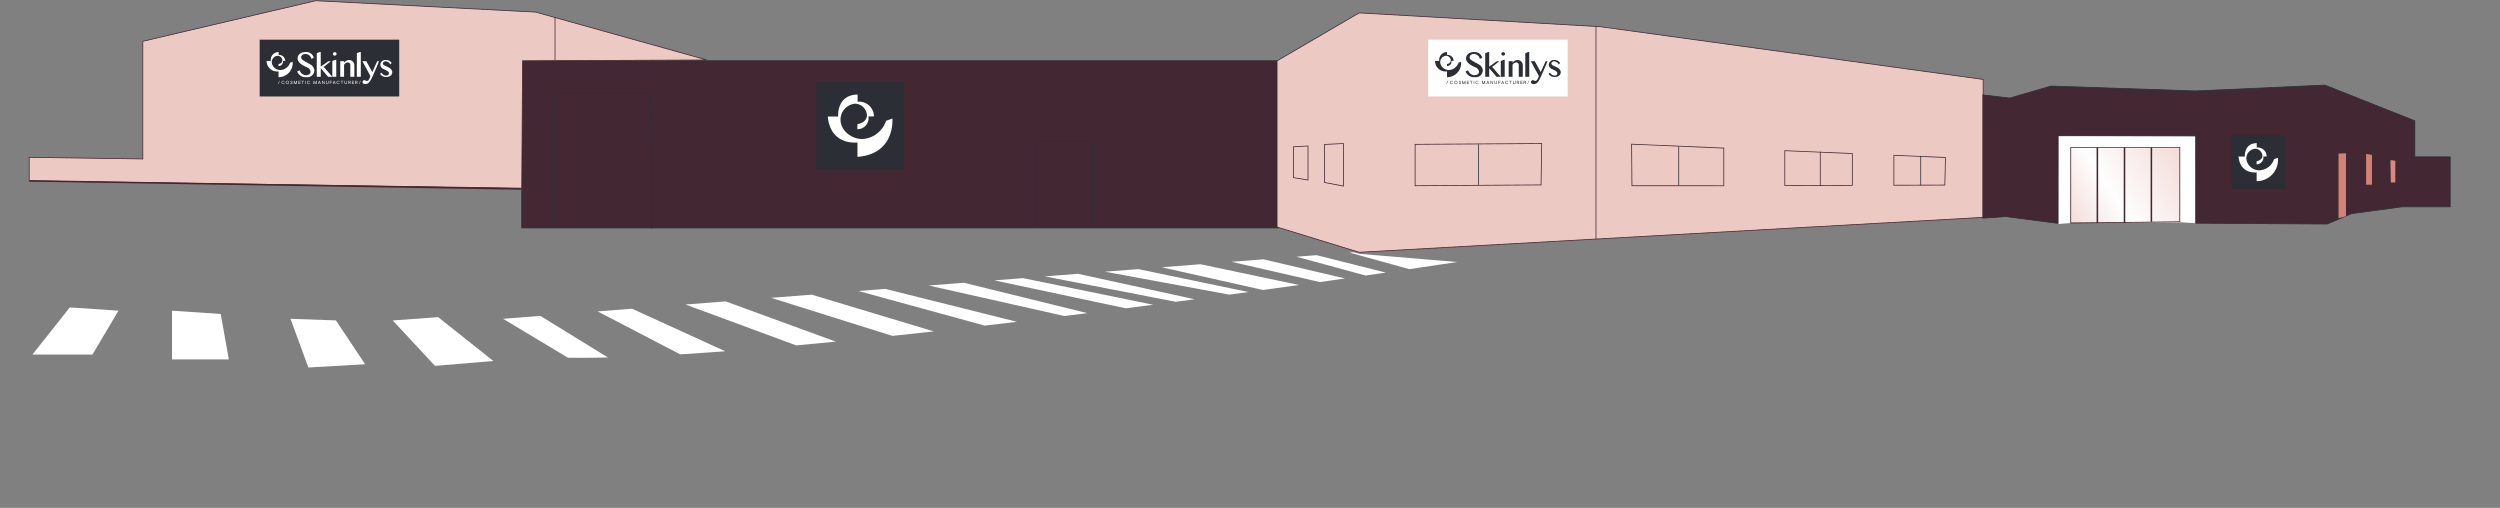 <svg xmlns="http://www.w3.org/2000/svg" xmlns:xlink="http://www.w3.org/1999/xlink" width="692.734" height="140.725" viewBox="0 0 692.734 140.725">
  <rect x="0" y="0" width="692.734" height="140.725" fill="#808080" stroke="none"/>
  <defs>
    <clipPath id="clip-path">
      <path id="Tracé_10230" data-name="Tracé 10230" d="M311.786-33.449H342v-20.82H311.786Z" transform="translate(-311.786 54.269)" fill="none"/>
    </clipPath>
    <linearGradient id="linear-gradient" x1="0.784" y1="0.738" x2="0.87" y2="0.738" gradientUnits="objectBoundingBox">
      <stop offset="0" stop-color="#edc9c4"/>
      <stop offset="0.4" stop-color="#fefefe"/>
      <stop offset="1" stop-color="#edc9c4"/>
    </linearGradient>
    <clipPath id="clip-path-2">
      <path id="Tracé_10258" data-name="Tracé 10258" d="M0,64.258H692.734V-76.467H0Z" transform="translate(0 76.467)" fill="none"/>
    </clipPath>
  </defs>
  <g id="Groupe_2193" data-name="Groupe 2193" transform="translate(0 76.467)">
    <path id="Tracé_10225" data-name="Tracé 10225" d="M288.334-67.317H78.557V-21H288.334Z" transform="translate(66.015 7.689)" fill="#432833"/>
    <path id="Tracé_10226" data-name="Tracé 10226" d="M288.334-67.317H78.557V-21H288.334Z" transform="translate(66.015 7.689)" fill="none" stroke="#2b2e34" stroke-width="0.215"/>
    <g id="Groupe_2077" data-name="Groupe 2077" transform="translate(353.899 -72.894)">
      <path id="Tracé_10227" data-name="Tracé 10227" d="M0,6.057,22.708-7.208,89.487-3.386,195.612,11.229V49.451L22.708,59.12,0,52.149" transform="translate(0 7.208)" fill="#edc9c4"/>
    </g>
    <g id="Groupe_2078" data-name="Groupe 2078" transform="translate(353.899 -72.894)">
      <path id="Tracé_10228" data-name="Tracé 10228" d="M0,6.057,22.708-7.208,89.487-3.386,195.612,11.229V49.451L22.708,59.12,0,52.149" transform="translate(0 7.208)" fill="none" stroke="#432833" stroke-width="0.215"/>
    </g>
    <g id="Groupe_2080" data-name="Groupe 2080" transform="translate(573.793 -35.615)" clip-path="url(#clip-path)">
      <g id="Groupe_2079" data-name="Groupe 2079" transform="translate(-638.562 2.018) rotate(-33.5)">
        <path id="Tracé_10229" data-name="Tracé 10229" d="M77.671,0,655.333,382.346,577.661,499.694,0,117.349Z" transform="translate(0 0)" fill="url(#linear-gradient)"/>
      </g>
    </g>
    <g id="Groupe_2081" data-name="Groupe 2081" transform="translate(570.24 -38.808)">
      <path id="Tracé_10231" data-name="Tracé 10231" d="M15.441,10.924l4.408.271L19.8-12.865-18.285-13l-.09,24.418,3.508-.271.044-20.82,30.174.044Z" transform="translate(18.375 12.999)" fill="#fff"/>
    </g>
    <g id="Groupe_2082" data-name="Groupe 2082" transform="translate(8.093 -76.267)">
      <path id="Tracé_10232" data-name="Tracé 10232" d="M14.374,5.134v32.6L-17.1,37.286v6.52l136.48,2.023.225-35.3,51.038-.225L123.2-2.96,62.265-6.109Z" transform="translate(17.105 6.109)" fill="#edc9c4"/>
    </g>
    <g id="Groupe_2083" data-name="Groupe 2083" transform="translate(8.093 -76.268)">
      <path id="Tracé_10233" data-name="Tracé 10233" d="M85.728,7.5,38.285-5.77l-60.93-3.149L-70.536,2.324v32.6l-31.479-.449V41l136.48,2.023.225-35.3Z" transform="translate(102.015 8.919)" fill="none" stroke="#432833" stroke-width="0.215"/>
    </g>
    <g id="Groupe_2084" data-name="Groupe 2084" transform="translate(153.791 -71.77)">
      <path id="Tracé_10234" data-name="Tracé 10234" d="M0,5.441V-6.475" transform="translate(0 6.475)" fill="none" stroke="#432833" stroke-width="0.215"/>
    </g>
    <g id="Groupe_2085" data-name="Groupe 2085" transform="translate(442.235 -69.072)">
      <path id="Tracé_10235" data-name="Tracé 10235" d="M0,26.9V-32.009" transform="translate(0 32.009)" fill="none" stroke="#432833" stroke-width="0.215"/>
    </g>
    <g id="Groupe_2086" data-name="Groupe 2086" transform="translate(353.828 -59.629)">
      <path id="Tracé_10236" data-name="Tracé 10236" d="M0,21.109V-25.119" transform="translate(0 25.119)" fill="none" stroke="#2b2e34" stroke-width="0.215"/>
    </g>
    <g id="Groupe_2087" data-name="Groupe 2087" transform="translate(8.094 -26.353)">
      <path id="Tracé_10237" data-name="Tracé 10237" d="M62.216,1.027-74.037-1.222" transform="translate(74.037 1.222)" fill="none" stroke="#432833" stroke-width="0.431"/>
    </g>
    <g id="Groupe_2088" data-name="Groupe 2088" transform="translate(153.566 -50.636)">
      <path id="Tracé_10238" data-name="Tracé 10238" d="M0,17.043V-20.281H26.757l.225,37.549" transform="translate(0 20.281)" fill="none" stroke="#2b2e34" stroke-width="0.215"/>
    </g>
    <g id="Groupe_2089" data-name="Groupe 2089" transform="translate(286.843 -37.198)">
      <path id="Tracé_10239" data-name="Tracé 10239" d="M0,10.818V-12.873H15.831l.133,23.834" transform="translate(0 12.873)" fill="none" stroke="#2b2e34" stroke-width="0.215"/>
    </g>
    <g id="Groupe_2090" data-name="Groupe 2090" transform="translate(392.122 -36.695)">
      <path id="Tracé_10240" data-name="Tracé 10240" d="M16.016,0-19.059.225V11.692l34.895-.225Z" transform="translate(19.059)" fill="none" stroke="#432833" stroke-width="0.215"/>
    </g>
    <g id="Groupe_2091" data-name="Groupe 2091" transform="translate(452.11 -36.515)">
      <path id="Tracé_10241" data-name="Tracé 10241" d="M27.925,1.184,9.218.391V10.06L27.925,10ZM-33.141,10.1l25.452.011V-.327L-33.231-1.409Zm72.578-.136,14.121-.042.179-7.647-14.3-.605Z" transform="translate(33.231 1.409)" fill="none" stroke="#432833" stroke-width="0.215"/>
    </g>
    <g id="Groupe_2092" data-name="Groupe 2092" transform="translate(358.396 -36.02)">
      <path id="Tracé_10242" data-name="Tracé 10242" d="M0,.1V8.647l4.047.674V-.122Z" transform="translate(0 0.122)" fill="none" stroke="#432833" stroke-width="0.215"/>
    </g>
    <g id="Groupe_2093" data-name="Groupe 2093" transform="translate(367.013 -36.695)">
      <path id="Tracé_10243" data-name="Tracé 10243" d="M0,.117V10.653l5.232.99V-.139Z" transform="translate(0 0.139)" fill="none" stroke="#432833" stroke-width="0.215"/>
    </g>
    <g id="Groupe_2094" data-name="Groupe 2094" transform="translate(549.33 -52.884)">
      <path id="Tracé_10244" data-name="Tracé 10244" d="M0,1.232l7.555.9L18.976-1.2,59.088.154l35.795-1.62L119.8,8.428V18.41h9.8V32.26H116.2l-13.941,1.888-6.745,2.878L59.088,36.8V12.563H20.956V36.846L6.476,34.958,0,35.407" transform="translate(0 1.466)" fill="#432833"/>
    </g>
    <g id="Groupe_2095" data-name="Groupe 2095" transform="translate(549.33 -52.884)">
      <path id="Tracé_10245" data-name="Tracé 10245" d="M0,1.232l7.555.9L18.976-1.2,59.088.154l35.795-1.62L119.8,8.428V18.41h9.8V32.26H116.2l-13.941,1.888-6.745,2.878L59.088,36.8V12.563H20.956V36.846L6.476,34.958,0,35.407" transform="translate(0 1.466)" fill="none" stroke="#2b2e34" stroke-width="0.215"/>
    </g>
    <g id="Groupe_2096" data-name="Groupe 2096" transform="translate(573.793 -35.615)">
      <path id="Tracé_10246" data-name="Tracé 10246" d="M0,9.568V-11.386H30.218V9.207Z" transform="translate(0 11.386)" fill="none" stroke="#432833" stroke-width="0.215"/>
    </g>
    <g id="Groupe_2097" data-name="Groupe 2097" transform="translate(581.168 -35.616)">
      <path id="Tracé_10247" data-name="Tracé 10247" d="M0,0V20.954" fill="none" stroke="#432833" stroke-width="0.431"/>
    </g>
    <g id="Groupe_2098" data-name="Groupe 2098" transform="translate(588.686 -35.616)">
      <path id="Tracé_10248" data-name="Tracé 10248" d="M0,0V20.954" fill="none" stroke="#432833" stroke-width="0.431"/>
    </g>
    <g id="Groupe_2099" data-name="Groupe 2099" transform="translate(596.134 -35.616)">
      <path id="Tracé_10249" data-name="Tracé 10249" d="M0,0V20.639" fill="none" stroke="#432833" stroke-width="0.431"/>
    </g>
    <g id="Groupe_2100" data-name="Groupe 2100" transform="translate(647.991 -33.997)">
      <path id="Tracé_10250" data-name="Tracé 10250" d="M0,8.214v-17.9l2.069-.09V7.674Z" transform="translate(0 9.774)" fill="#d18277"/>
    </g>
    <g id="Groupe_2101" data-name="Groupe 2101" transform="translate(655.635 -33.816)">
      <path id="Tracé_10251" data-name="Tracé 10251" d="M0,3.9H1.62V-4.373L0-4.642Z" transform="translate(0 4.642)" fill="#d18277"/>
    </g>
    <g id="Groupe_2102" data-name="Groupe 2102" transform="translate(662.38 -32.108)">
      <path id="Tracé_10252" data-name="Tracé 10252" d="M.041,2.834H1.3V-3.192l-1.349-.18Z" transform="translate(0.049 3.372)" fill="#d6897e"/>
    </g>
    <path id="Tracé_10253" data-name="Tracé 10253" d="M39.1-54.755H77.768V-70.494H39.1Z" transform="translate(32.853 5.019)" fill="#2b2e34"/>
    <g id="Groupe_2107" data-name="Groupe 2107" transform="translate(0 -76.467)" clip-path="url(#clip-path-2)">
      <g id="Groupe_2103" data-name="Groupe 2103" transform="translate(73.871 14.427)">
        <path id="Tracé_10254" data-name="Tracé 10254" d="M1.514,1.511S2.574,1.373,2.574.5a1.366,1.366,0,0,0-1.32-1.27A1.79,1.79,0,0,0-.378,1.023,2.384,2.384,0,0,0,2.057,3.178,2.976,2.976,0,0,0,4.711,1.139l.7-.252a3.905,3.905,0,0,1-3.9,4.281V3.557A2.912,2.912,0,0,1-1.8.661H-.637A2.171,2.171,0,0,1,1.531-1.8v.81A1.646,1.646,0,0,1,3.351.646H2.744A1.24,1.24,0,0,1,1.5,2.078Z" transform="translate(1.802 1.798)" fill="#fff"/>
      </g>
      <g id="Groupe_2104" data-name="Groupe 2104" transform="translate(82.34 14.424)">
        <path id="Tracé_10255" data-name="Tracé 10255" d="M2.11.727l-.679.291A1.647,1.647,0,0,0-.225-.322a1.178,1.178,0,0,0-1.1.565.872.872,0,0,0,.042.762,1.577,1.577,0,0,0,.565.5c.769.449,1.9,1.071,1.9,1.071A2.155,2.155,0,0,1,2.259,4.156,1.939,1.939,0,0,1,.18,6.1C.1,6.1-.146,6.11-.292,6.1A2.409,2.409,0,0,1-2.511,4.487l.7-.294A1.942,1.942,0,0,0-.369,5.523a1.785,1.785,0,0,0,.633-.011c.37-.081.94-.282.935-.9A1.4,1.4,0,0,0,.478,3.5C.215,3.331-.249,3.162-.566,3-1.287,2.643-2.459,1.887-2.38.817c0,0-.006-1.682,2.254-1.68A2.145,2.145,0,0,1,2.11.727" transform="translate(2.511 0.865)" fill="#fff"/>
      </g>
      <g id="Groupe_2105" data-name="Groupe 2105" transform="translate(87.78 14.427)">
        <path id="Tracé_10256" data-name="Tracé 10256" d="M.5,0H.211L-.6.3V6.852s1.093.006,1.1,0,0-2.367,0-2.367L2.541,6.853h1.17l-2.4-2.74L3.286,2.549H2.6L.5,4.029Z" transform="translate(0.597)" fill="#fff"/>
      </g>
      <g id="Groupe_2106" data-name="Groupe 2106" transform="translate(98.88 14.427)">
        <path id="Tracé_10257" data-name="Tracé 10257" d="M.5,0H.211L-.6.3V6.852s1.093.006,1.1,0S.5,0,.5,0" transform="translate(0.597)" fill="#fff"/>
      </g>
    </g>
    <g id="Groupe_2108" data-name="Groupe 2108" transform="translate(92.087 -59.898)">
      <path id="Tracé_10259" data-name="Tracé 10259" d="M.394,0-.469.317v4.4H.619V0Z" transform="translate(0.469)" fill="#fff"/>
    </g>
    <g id="Groupe_2113" data-name="Groupe 2113" transform="translate(0 -76.467)" clip-path="url(#clip-path-2)">
      <g id="Groupe_2109" data-name="Groupe 2109" transform="translate(94.279 16.629)">
        <path id="Tracé_10260" data-name="Tracé 10260" d="M.5.15H-.59V4.473H.472V1.168A1.258,1.258,0,0,1,1.5.5a.677.677,0,0,1,.7.668V4.473h1.11s.015-2.258.007-3.027c0-.072,0-.131,0-.175A.852.852,0,0,0,3.3,1.118c-.009-.04-.022-.1-.04-.162A1.408,1.408,0,0,0,1.885-.178,1.727,1.727,0,0,0,.5.586Z" transform="translate(0.59 0.179)" fill="#fff"/>
      </g>
      <g id="Groupe_2110" data-name="Groupe 2110" transform="translate(92.239 14.457)">
        <path id="Tracé_10261" data-name="Tracé 10261" d="M.471.218A.5.5,0,0,1-.044.694.5.5,0,0,1-.561.218.5.5,0,0,1-.044-.259.5.5,0,0,1,.471.218" transform="translate(0.561 0.259)" fill="#fff"/>
      </g>
      <g id="Groupe_2111" data-name="Groupe 2111" transform="translate(100.408 16.959)">
        <path id="Tracé_10262" data-name="Tracé 10262" d="M.5,0H-.593L1.63,4.095S1.3,5.436.684,5.46a.664.664,0,0,1-.429-.12.522.522,0,0,0-.8.46c0,.534.769.534.769.534s.7.121,1.358-.858C2.158,4.617,4.034,0,4.034,0H3.516L2.156,3.026Z" transform="translate(0.593)" fill="#fff"/>
      </g>
      <g id="Groupe_2112" data-name="Groupe 2112" transform="translate(105.311 16.629)">
        <path id="Tracé_10263" data-name="Tracé 10263" d="M1.466.387,1.085.765A1.532,1.532,0,0,0-.151-.089S-.9-.122-.944.485c0,0-.057.291.388.55s2.2.753,2.2,1.861S.52,4.239-.03,4.239a1.906,1.906,0,0,1-1.715-.867l.4-.333a1.61,1.61,0,0,0,1.239.819c.727,0,.813-.477.808-.567-.009-.193.2-.526-1.6-1.3A1.362,1.362,0,0,1-1.673.809,1.4,1.4,0,0,1-.111-.461,1.778,1.778,0,0,1,1.466.387" transform="translate(1.745 0.461)" fill="#fff"/>
      </g>
    </g>
    <g id="Groupe_2114" data-name="Groupe 2114" transform="translate(77.018 -54.07)">
      <path id="Tracé_10265" data-name="Tracé 10265" d="M.162,0-.193.883h.109L.271,0Z" transform="translate(0.193)" fill="#fff"/>
    </g>
    <g id="Groupe_2118" data-name="Groupe 2118" transform="translate(0 -76.467)" clip-path="url(#clip-path-2)">
      <g id="Groupe_2115" data-name="Groupe 2115" transform="translate(78.016 22.383)">
        <path id="Tracé_10266" data-name="Tracé 10266" d="M.333.3a.367.367,0,0,1-.118.1A.343.343,0,0,1-.07.415.365.365,0,0,1-.179.341.381.381,0,0,1-.251.231.33.33,0,0,1-.276.1.339.339,0,0,1-.251-.04.381.381,0,0,1-.179-.15.365.365,0,0,1-.07-.224a.343.343,0,0,1,.285.009.378.378,0,0,1,.116.1l.018.022.09-.07L.423-.185A.446.446,0,0,0,.267-.314.456.456,0,0,0-.116-.325a.449.449,0,0,0-.145.1.464.464,0,0,0-.1.145A.448.448,0,0,0-.4.1.439.439,0,0,0-.361.273a.444.444,0,0,0,.1.145.439.439,0,0,0,.145.1A.449.449,0,0,0,.062.553.437.437,0,0,0,.268.5.446.446,0,0,0,.425.374L.443.352.349.282Z" transform="translate(0.396 0.362)" fill="#fff"/>
      </g>
      <g id="Groupe_2116" data-name="Groupe 2116" transform="translate(79.176 22.384)">
        <path id="Tracé_10267" data-name="Tracé 10267" d="M.357.061a.43.43,0,0,0-.145-.1.462.462,0,0,0-.357,0,.413.413,0,0,0-.145.1.459.459,0,0,0-.1.145A.449.449,0,0,0-.425.385.44.44,0,0,0-.388.561a.439.439,0,0,0,.1.145A.439.439,0,0,0-.145.8.449.449,0,0,0,.033.841.456.456,0,0,0,.212.8a.459.459,0,0,0,.145-.1.469.469,0,0,0,.1-.145A.44.44,0,0,0,.491.385.449.449,0,0,0,.455.206a.459.459,0,0,0-.1-.145M.372.385A.364.364,0,0,1,.346.519.386.386,0,0,1,.272.63.343.343,0,0,1,.164.7.343.343,0,0,1-.1.7.335.335,0,0,1-.206.63.352.352,0,0,1-.28.519.364.364,0,0,1-.305.385.373.373,0,0,1-.28.249.352.352,0,0,1-.206.138.335.335,0,0,1-.1.065.323.323,0,0,1,.033.037.314.314,0,0,1,.164.065.343.343,0,0,1,.272.138a.386.386,0,0,1,.074.11A.373.373,0,0,1,.372.385" transform="translate(0.425 0.073)" fill="#fff"/>
      </g>
      <g id="Groupe_2117" data-name="Groupe 2117" transform="translate(80.433 22.383)">
        <path id="Tracé_10268" data-name="Tracé 10268" d="M.224.193A.279.279,0,0,0,.156.163,1.081,1.081,0,0,0,.02.123.155.155,0,0,1-.054.08.109.109,0,0,1-.081,0,.112.112,0,0,1-.068-.047.1.1,0,0,1-.033-.085.137.137,0,0,1,.013-.109a.194.194,0,0,1,.112,0,.157.157,0,0,1,.046.024A.1.1,0,0,1,.2-.049.114.114,0,0,1,.219,0l0,.042.11-.064L.327-.041A.3.3,0,0,0,.289-.122.305.305,0,0,0,.228-.181.262.262,0,0,0,.153-.218.308.308,0,0,0-.03-.212a.291.291,0,0,0-.085.046.239.239,0,0,0-.059.075A.217.217,0,0,0-.2.007a.215.215,0,0,0,.05.142A.259.259,0,0,0-.022.229l.05.015.05.011L.123.27A.389.389,0,0,1,.162.29.2.2,0,0,1,.217.345.138.138,0,0,1,.234.413.13.13,0,0,1,.219.48a.144.144,0,0,1-.044.05A.185.185,0,0,1,.112.562a.214.214,0,0,1-.144,0A.258.258,0,0,1-.09.529.2.2,0,0,1-.134.478.138.138,0,0,1-.153.417l0-.044-.11.064,0,.02a.3.3,0,0,0,.04.1.324.324,0,0,0,.07.072A.386.386,0,0,0-.061.671a.364.364,0,0,0,.1.015A.349.349,0,0,0,.156.665.319.319,0,0,0,.254.61.246.246,0,0,0,.322.524.229.229,0,0,0,.348.412.25.25,0,0,0,.315.286.259.259,0,0,0,.224.193" transform="translate(0.267 0.229)" fill="#fff"/>
      </g>
    </g>
    <g id="Groupe_2119" data-name="Groupe 2119" transform="translate(81.423 -54.07)">
      <path id="Tracé_10270" data-name="Tracé 10270" d="M.331,0,.042.7.031.729-.274,0h-.12V.883H-.28V.274l.256.609h.11L.338.28v.6H.453V0Z" transform="translate(0.394)" fill="#fff"/>
    </g>
    <g id="Groupe_2120" data-name="Groupe 2120" transform="translate(82.685 -54.07)">
      <path id="Tracé_10271" data-name="Tracé 10271" d="M0,0V.883H.631V.771H.114V.46H.552V.35H.114V.11H.631V0Z" fill="#fff"/>
    </g>
    <g id="Groupe_2121" data-name="Groupe 2121" transform="translate(83.531 -54.07)">
      <path id="Tracé_10272" data-name="Tracé 10272" d="M0,0V.11H.294V.883H.409V.11h.3V0Z" fill="#fff"/>
    </g>
    <path id="Tracé_10273" data-name="Tracé 10273" d="M45.968-63.414h.114V-64.3h-.114Z" transform="translate(38.629 10.227)" fill="#fff"/>
    <g id="Groupe_2123" data-name="Groupe 2123" transform="translate(0 -76.467)" clip-path="url(#clip-path-2)">
      <g id="Groupe_2122" data-name="Groupe 2122" transform="translate(85.087 22.383)">
        <path id="Tracé_10274" data-name="Tracé 10274" d="M.333.3a.367.367,0,0,1-.118.1A.343.343,0,0,1-.07.415.365.365,0,0,1-.179.341.381.381,0,0,1-.251.231.33.33,0,0,1-.276.1.339.339,0,0,1-.251-.04.381.381,0,0,1-.179-.15.365.365,0,0,1-.07-.224a.343.343,0,0,1,.285.009.378.378,0,0,1,.116.1l.018.022.09-.07L.423-.185A.446.446,0,0,0,.267-.314.456.456,0,0,0-.116-.325a.478.478,0,0,0-.147.1.492.492,0,0,0-.1.145A.448.448,0,0,0-.4.1.439.439,0,0,0-.361.273a.444.444,0,0,0,.1.145.439.439,0,0,0,.145.1A.442.442,0,0,0,.062.553.437.437,0,0,0,.268.5.446.446,0,0,0,.425.374L.443.352.349.282Z" transform="translate(0.396 0.362)" fill="#fff"/>
      </g>
    </g>
    <g id="Groupe_2124" data-name="Groupe 2124" transform="translate(86.892 -54.07)">
      <path id="Tracé_10276" data-name="Tracé 10276" d="M.331,0,.042.7.031.729-.274,0h-.12V.883H-.28V.274l.256.609h.11l.25-.6v.6H.453V0Z" transform="translate(0.394)" fill="#fff"/>
    </g>
    <g id="Groupe_2125" data-name="Groupe 2125" transform="translate(88.099 -54.07)">
      <path id="Tracé_10277" data-name="Tracé 10277" d="M.16,0-.19.883h.125L.022.661H.406L.493.883H.616L.268,0ZM.2.2.215.173.364.554h-.3Z" transform="translate(0.19)" fill="#fff"/>
    </g>
    <g id="Groupe_2126" data-name="Groupe 2126" transform="translate(89.237 -54.07)">
      <path id="Tracé_10278" data-name="Tracé 10278" d="M.274,0V.681L-.217,0H-.326V.883H-.21V.2L.283.883h.1V0Z" transform="translate(0.326)" fill="#fff"/>
    </g>
    <g id="Groupe_2128" data-name="Groupe 2128" transform="translate(0 -76.467)" clip-path="url(#clip-path-2)">
      <g id="Groupe_2127" data-name="Groupe 2127" transform="translate(90.326 22.398)">
        <path id="Tracé_10279" data-name="Tracé 10279" d="M.268.252A.228.228,0,0,1,.25.344.262.262,0,0,1,.2.42a.245.245,0,0,1-.075.05.224.224,0,0,1-.182,0A.269.269,0,0,1-.135.42.3.3,0,0,1-.186.344.264.264,0,0,1-.2.252V-.3H-.319V.248A.34.34,0,0,0-.291.385.388.388,0,0,0-.216.5a.357.357,0,0,0,.11.075A.342.342,0,0,0,.033.6.34.34,0,0,0,.169.572.388.388,0,0,0,.281.5.383.383,0,0,0,.355.385.34.34,0,0,0,.382.248V-.3H.268Z" transform="translate(0.319 0.3)" fill="#fff"/>
      </g>
    </g>
    <g id="Groupe_2129" data-name="Groupe 2129" transform="translate(91.382 -54.07)">
      <path id="Tracé_10281" data-name="Tracé 10281" d="M0,0V.883H.116V.473H.55V.361H.116V.11H.631V0Z" fill="#fff"/>
    </g>
    <g id="Groupe_2130" data-name="Groupe 2130" transform="translate(92.195 -54.07)">
      <path id="Tracé_10282" data-name="Tracé 10282" d="M.159,0-.189.883h.123L.021.661H.407L.494.883H.617L.267,0ZM.2.2.214.173.365.554h-.3Z" transform="translate(0.189)" fill="#fff"/>
    </g>
    <g id="Groupe_2132" data-name="Groupe 2132" transform="translate(0 -76.467)" clip-path="url(#clip-path-2)">
      <g id="Groupe_2131" data-name="Groupe 2131" transform="translate(93.271 22.383)">
        <path id="Tracé_10283" data-name="Tracé 10283" d="M.333.3a.367.367,0,0,1-.118.1A.343.343,0,0,1-.07.415.365.365,0,0,1-.179.341.381.381,0,0,1-.251.231.33.33,0,0,1-.276.1.339.339,0,0,1-.251-.04.381.381,0,0,1-.179-.15.365.365,0,0,1-.07-.224a.343.343,0,0,1,.285.009.378.378,0,0,1,.116.1l.018.022.09-.07L.423-.185A.446.446,0,0,0,.267-.314.456.456,0,0,0-.116-.325a.469.469,0,0,0-.145.1.464.464,0,0,0-.1.145A.482.482,0,0,0-.4.1.472.472,0,0,0-.361.273a.444.444,0,0,0,.1.145.439.439,0,0,0,.145.1A.449.449,0,0,0,.062.553.437.437,0,0,0,.268.5.446.446,0,0,0,.425.374L.443.352.349.282Z" transform="translate(0.396 0.362)" fill="#fff"/>
      </g>
    </g>
    <g id="Groupe_2133" data-name="Groupe 2133" transform="translate(94.416 -54.07)">
      <path id="Tracé_10285" data-name="Tracé 10285" d="M0,0V.11H.294V.883H.41V.11h.3V0Z" fill="#fff"/>
    </g>
    <g id="Groupe_2136" data-name="Groupe 2136" transform="translate(0 -76.467)" clip-path="url(#clip-path-2)">
      <g id="Groupe_2134" data-name="Groupe 2134" transform="translate(95.463 22.398)">
        <path id="Tracé_10286" data-name="Tracé 10286" d="M.268.252A.228.228,0,0,1,.25.344.262.262,0,0,1,.2.42a.245.245,0,0,1-.075.05.224.224,0,0,1-.182,0A.269.269,0,0,1-.135.42.3.3,0,0,1-.186.344.264.264,0,0,1-.2.252V-.3H-.319V.248A.34.34,0,0,0-.291.385.388.388,0,0,0-.216.5a.357.357,0,0,0,.11.075A.342.342,0,0,0,.033.6.34.34,0,0,0,.169.572.388.388,0,0,0,.281.5.383.383,0,0,0,.355.385.34.34,0,0,0,.382.248V-.3H.268Z" transform="translate(0.319 0.3)" fill="#fff"/>
      </g>
      <g id="Groupe_2135" data-name="Groupe 2135" transform="translate(96.53 22.398)">
        <path id="Tracé_10287" data-name="Tracé 10287" d="M.189.242A.258.258,0,0,0,.253.224.264.264,0,0,0,.338.167.274.274,0,0,0,.4.082a.271.271,0,0,0,.02-.1.288.288,0,0,0-.02-.1A.3.3,0,0,0,.338-.211.3.3,0,0,0,.253-.268a.288.288,0,0,0-.1-.02H-.225V.594h.114V.246H.051L.32.594H.463L.228.286Zm-.3-.42H.141A.163.163,0,0,1,.2-.165a.118.118,0,0,1,.05.033.147.147,0,0,1,.033.05A.162.162,0,0,1,.3-.021.162.162,0,0,1,.285.04a.147.147,0,0,1-.033.05A.167.167,0,0,1,.2.122.162.162,0,0,1,.141.133H-.111Z" transform="translate(0.225 0.288)" fill="#fff"/>
      </g>
    </g>
    <g id="Groupe_2137" data-name="Groupe 2137" transform="translate(97.513 -54.07)">
      <path id="Tracé_10289" data-name="Tracé 10289" d="M0,0V.883H.631V.771H.116V.46H.552V.35H.116V.11H.631V0Z" fill="#fff"/>
    </g>
    <g id="Groupe_2139" data-name="Groupe 2139" transform="translate(0 -76.467)" clip-path="url(#clip-path-2)">
      <g id="Groupe_2138" data-name="Groupe 2138" transform="translate(98.418 22.398)">
        <path id="Tracé_10290" data-name="Tracé 10290" d="M.189.242A.283.283,0,0,0,.253.224.264.264,0,0,0,.338.167.27.27,0,0,0,.393.082a.241.241,0,0,0,.022-.1.255.255,0,0,0-.022-.1A.292.292,0,0,0,.338-.211.3.3,0,0,0,.253-.268a.288.288,0,0,0-.1-.02H-.225V.594h.114V.246H.051L.32.594H.463L.228.286Zm-.3-.42H.141A.163.163,0,0,1,.2-.165a.118.118,0,0,1,.05.033.147.147,0,0,1,.033.05A.162.162,0,0,1,.3-.021.162.162,0,0,1,.285.04a.147.147,0,0,1-.033.05A.167.167,0,0,1,.2.122.162.162,0,0,1,.141.133H-.111Z" transform="translate(0.225 0.288)" fill="#fff"/>
      </g>
    </g>
    <g id="Groupe_2140" data-name="Groupe 2140" transform="translate(99.451 -54.07)">
      <path id="Tracé_10292" data-name="Tracé 10292" d="M.162,0-.193.883h.107L.269,0Z" transform="translate(0.193)" fill="#fff"/>
    </g>
    <path id="Tracé_10293" data-name="Tracé 10293" d="M215.025-54.755H253.7V-70.494H215.025Z" transform="translate(180.695 5.019)" fill="#fff"/>
    <g id="Groupe_2145" data-name="Groupe 2145" transform="translate(0 -76.467)" clip-path="url(#clip-path-2)">
      <g id="Groupe_2141" data-name="Groupe 2141" transform="translate(397.642 14.427)">
        <path id="Tracé_10294" data-name="Tracé 10294" d="M1.514,1.511S2.574,1.373,2.574.5a1.366,1.366,0,0,0-1.32-1.27A1.79,1.79,0,0,0-.378,1.023,2.384,2.384,0,0,0,2.057,3.178,2.976,2.976,0,0,0,4.711,1.139l.7-.252a3.905,3.905,0,0,1-3.9,4.281V3.557A2.912,2.912,0,0,1-1.8.661H-.637A2.171,2.171,0,0,1,1.531-1.8v.81A1.646,1.646,0,0,1,3.351.646H2.744A1.24,1.24,0,0,1,1.5,2.078Z" transform="translate(1.802 1.798)" fill="#2b2e34"/>
      </g>
      <g id="Groupe_2142" data-name="Groupe 2142" transform="translate(406.11 14.424)">
        <path id="Tracé_10295" data-name="Tracé 10295" d="M2.11.727l-.679.291A1.647,1.647,0,0,0-.225-.322a1.178,1.178,0,0,0-1.1.565.872.872,0,0,0,.042.762,1.577,1.577,0,0,0,.565.5c.769.449,1.9,1.071,1.9,1.071A2.155,2.155,0,0,1,2.259,4.156,1.939,1.939,0,0,1,.18,6.1C.1,6.1-.146,6.11-.292,6.1A2.409,2.409,0,0,1-2.511,4.487l.7-.294A1.942,1.942,0,0,0-.369,5.523a1.785,1.785,0,0,0,.633-.011c.37-.081.94-.282.935-.9A1.4,1.4,0,0,0,.478,3.5C.215,3.331-.249,3.162-.566,3-1.287,2.643-2.459,1.887-2.38.817c0,0-.006-1.682,2.254-1.68A2.145,2.145,0,0,1,2.11.727" transform="translate(2.511 0.865)" fill="#2b2e34"/>
      </g>
      <g id="Groupe_2143" data-name="Groupe 2143" transform="translate(411.55 14.427)">
        <path id="Tracé_10296" data-name="Tracé 10296" d="M.5,0H.211L-.6.3V6.852s1.093.006,1.1,0,0-2.367,0-2.367L2.541,6.853h1.17l-2.4-2.74L3.286,2.549H2.6L.5,4.029Z" transform="translate(0.597)" fill="#2b2e34"/>
      </g>
      <g id="Groupe_2144" data-name="Groupe 2144" transform="translate(422.65 14.427)">
        <path id="Tracé_10297" data-name="Tracé 10297" d="M.5,0H.211L-.6.3V6.852s1.093.006,1.1,0S.5,0,.5,0" transform="translate(0.597)" fill="#2b2e34"/>
      </g>
    </g>
    <g id="Groupe_2146" data-name="Groupe 2146" transform="translate(415.859 -59.898)">
      <path id="Tracé_10299" data-name="Tracé 10299" d="M.393,0-.468.317v4.4H.616V0Z" transform="translate(0.468)" fill="#2b2e34"/>
    </g>
    <g id="Groupe_2151" data-name="Groupe 2151" transform="translate(0 -76.467)" clip-path="url(#clip-path-2)">
      <g id="Groupe_2147" data-name="Groupe 2147" transform="translate(418.049 16.629)">
        <path id="Tracé_10300" data-name="Tracé 10300" d="M.5.15H-.59V4.473H.472V1.168A1.258,1.258,0,0,1,1.5.5a.677.677,0,0,1,.7.668V4.473h1.11s.015-2.258.007-3.027c0-.072,0-.131,0-.175A.852.852,0,0,0,3.3,1.118c-.009-.04-.022-.1-.04-.162A1.408,1.408,0,0,0,1.885-.178,1.727,1.727,0,0,0,.5.586Z" transform="translate(0.59 0.179)" fill="#2b2e34"/>
      </g>
      <g id="Groupe_2148" data-name="Groupe 2148" transform="translate(416.009 14.457)">
        <path id="Tracé_10301" data-name="Tracé 10301" d="M.471.218A.5.5,0,0,1-.044.694.5.5,0,0,1-.561.218.5.5,0,0,1-.044-.259.5.5,0,0,1,.471.218" transform="translate(0.561 0.259)" fill="#2b2e34"/>
      </g>
      <g id="Groupe_2149" data-name="Groupe 2149" transform="translate(424.179 16.959)">
        <path id="Tracé_10302" data-name="Tracé 10302" d="M.5,0H-.593L1.63,4.093S1.3,5.436.684,5.46a.664.664,0,0,1-.429-.12.522.522,0,0,0-.8.46c0,.534.769.534.769.534s.7.121,1.358-.858C2.158,4.617,4.034,0,4.034,0H3.516L2.156,3.026Z" transform="translate(0.593)" fill="#2b2e34"/>
      </g>
      <g id="Groupe_2150" data-name="Groupe 2150" transform="translate(429.081 16.629)">
        <path id="Tracé_10303" data-name="Tracé 10303" d="M1.466.387,1.085.765A1.532,1.532,0,0,0-.151-.089S-.9-.122-.944.485c0,0-.057.291.388.55s2.2.753,2.2,1.861S.52,4.239-.03,4.239a1.906,1.906,0,0,1-1.715-.867l.4-.333a1.61,1.61,0,0,0,1.239.819c.727,0,.813-.477.808-.567-.009-.193.2-.526-1.6-1.3A1.362,1.362,0,0,1-1.673.809,1.4,1.4,0,0,1-.111-.461,1.778,1.778,0,0,1,1.466.387" transform="translate(1.745 0.461)" fill="#2b2e34"/>
      </g>
    </g>
    <g id="Groupe_2152" data-name="Groupe 2152" transform="translate(400.789 -54.07)">
      <path id="Tracé_10305" data-name="Tracé 10305" d="M.162,0-.193.883h.107L.269,0Z" transform="translate(0.193)" fill="#2b2e34"/>
    </g>
    <g id="Groupe_2156" data-name="Groupe 2156" transform="translate(0 -76.467)" clip-path="url(#clip-path-2)">
      <g id="Groupe_2153" data-name="Groupe 2153" transform="translate(401.786 22.383)">
        <path id="Tracé_10306" data-name="Tracé 10306" d="M.333.3a.367.367,0,0,1-.118.1A.343.343,0,0,1-.07.415.365.365,0,0,1-.179.341.381.381,0,0,1-.251.231.33.33,0,0,1-.276.1.339.339,0,0,1-.251-.04.381.381,0,0,1-.179-.15.365.365,0,0,1-.07-.224a.343.343,0,0,1,.285.009.378.378,0,0,1,.116.1l.018.022.09-.07L.423-.185A.446.446,0,0,0,.267-.314.456.456,0,0,0-.116-.325a.478.478,0,0,0-.147.1.492.492,0,0,0-.1.145A.448.448,0,0,0-.4.1.439.439,0,0,0-.361.273a.444.444,0,0,0,.1.145.439.439,0,0,0,.145.1A.442.442,0,0,0,.062.553.437.437,0,0,0,.268.5.446.446,0,0,0,.425.374L.443.352.349.282Z" transform="translate(0.396 0.362)" fill="#2b2e34"/>
      </g>
      <g id="Groupe_2154" data-name="Groupe 2154" transform="translate(402.947 22.384)">
        <path id="Tracé_10307" data-name="Tracé 10307" d="M.357.061a.413.413,0,0,0-.145-.1.462.462,0,0,0-.357,0,.413.413,0,0,0-.145.1.459.459,0,0,0-.1.145A.449.449,0,0,0-.425.385.44.44,0,0,0-.388.561a.439.439,0,0,0,.1.145A.439.439,0,0,0-.145.8.449.449,0,0,0,.033.841.456.456,0,0,0,.212.8a.459.459,0,0,0,.145-.1.439.439,0,0,0,.1-.145A.44.44,0,0,0,.491.385.449.449,0,0,0,.455.206a.459.459,0,0,0-.1-.145M.372.385A.364.364,0,0,1,.346.519.386.386,0,0,1,.272.63.343.343,0,0,1,.164.7.343.343,0,0,1-.1.7.335.335,0,0,1-.206.63.352.352,0,0,1-.28.519.364.364,0,0,1-.305.385.373.373,0,0,1-.28.249.352.352,0,0,1-.206.138.335.335,0,0,1-.1.065.323.323,0,0,1,.033.037.314.314,0,0,1,.164.065.343.343,0,0,1,.272.138a.386.386,0,0,1,.074.11A.373.373,0,0,1,.372.385" transform="translate(0.425 0.073)" fill="#2b2e34"/>
      </g>
      <g id="Groupe_2155" data-name="Groupe 2155" transform="translate(404.203 22.383)">
        <path id="Tracé_10308" data-name="Tracé 10308" d="M.224.193A.279.279,0,0,0,.156.163,1.081,1.081,0,0,0,.02.123.155.155,0,0,1-.054.08.109.109,0,0,1-.081,0,.112.112,0,0,1-.068-.047.1.1,0,0,1-.033-.085.137.137,0,0,1,.013-.109a.194.194,0,0,1,.112,0,.157.157,0,0,1,.046.024A.1.1,0,0,1,.2-.049.114.114,0,0,1,.219,0l0,.042.11-.064L.327-.041A.3.3,0,0,0,.289-.122.305.305,0,0,0,.228-.181.262.262,0,0,0,.153-.218.308.308,0,0,0-.03-.212a.291.291,0,0,0-.085.046.239.239,0,0,0-.059.075A.217.217,0,0,0-.2.007a.215.215,0,0,0,.05.142A.259.259,0,0,0-.022.229a.493.493,0,0,0,.05.013.493.493,0,0,0,.05.013L.123.27A.389.389,0,0,1,.162.29.2.2,0,0,1,.217.345.138.138,0,0,1,.234.413.13.13,0,0,1,.219.48a.144.144,0,0,1-.044.05A.185.185,0,0,1,.112.562a.225.225,0,0,1-.144,0A.258.258,0,0,1-.09.529.2.2,0,0,1-.134.478.167.167,0,0,1-.153.417l0-.044-.11.064,0,.02a.3.3,0,0,0,.04.1.324.324,0,0,0,.07.072A.386.386,0,0,0-.061.671a.364.364,0,0,0,.1.015A.349.349,0,0,0,.156.665.319.319,0,0,0,.254.61.246.246,0,0,0,.322.524.229.229,0,0,0,.348.412.25.25,0,0,0,.315.286.259.259,0,0,0,.224.193" transform="translate(0.267 0.229)" fill="#2b2e34"/>
      </g>
    </g>
    <g id="Groupe_2157" data-name="Groupe 2157" transform="translate(405.193 -54.07)">
      <path id="Tracé_10310" data-name="Tracé 10310" d="M.332,0,.041.7.03.729-.275,0H-.4V.883h.114V.274l.258.609H.085L.337.28v.6H.452V0Z" transform="translate(0.395)" fill="#2b2e34"/>
    </g>
    <g id="Groupe_2158" data-name="Groupe 2158" transform="translate(406.455 -54.07)">
      <path id="Tracé_10311" data-name="Tracé 10311" d="M0,0V.883H.631V.771H.114V.46H.552V.35H.114V.11H.631V0Z" fill="#2b2e34"/>
    </g>
    <g id="Groupe_2159" data-name="Groupe 2159" transform="translate(407.301 -54.07)">
      <path id="Tracé_10312" data-name="Tracé 10312" d="M0,0V.11H.294V.883H.41V.11h.3V0Z" fill="#2b2e34"/>
    </g>
    <path id="Tracé_10313" data-name="Tracé 10313" d="M221.9-63.414h.114V-64.3H221.9Z" transform="translate(186.47 10.227)" fill="#2b2e34"/>
    <g id="Groupe_2161" data-name="Groupe 2161" transform="translate(0 -76.467)" clip-path="url(#clip-path-2)">
      <g id="Groupe_2160" data-name="Groupe 2160" transform="translate(408.857 22.383)">
        <path id="Tracé_10314" data-name="Tracé 10314" d="M.333.3a.367.367,0,0,1-.118.1A.343.343,0,0,1-.07.415.365.365,0,0,1-.179.341.381.381,0,0,1-.251.231.33.33,0,0,1-.276.1.339.339,0,0,1-.251-.04.381.381,0,0,1-.179-.15.365.365,0,0,1-.07-.224a.343.343,0,0,1,.285.009.378.378,0,0,1,.116.1l.018.022.09-.07L.423-.185A.446.446,0,0,0,.267-.314.456.456,0,0,0-.116-.325a.478.478,0,0,0-.147.1.492.492,0,0,0-.1.145A.448.448,0,0,0-.4.1.439.439,0,0,0-.361.273a.444.444,0,0,0,.1.145.439.439,0,0,0,.145.1A.449.449,0,0,0,.062.553.437.437,0,0,0,.268.5.446.446,0,0,0,.425.374L.443.352.349.282Z" transform="translate(0.396 0.362)" fill="#2b2e34"/>
      </g>
    </g>
    <g id="Groupe_2162" data-name="Groupe 2162" transform="translate(410.662 -54.07)">
      <path id="Tracé_10316" data-name="Tracé 10316" d="M.331,0,.042.7.031.729-.274,0h-.12V.883H-.28V.274l.256.609h.11L.338.28v.6H.453V0Z" transform="translate(0.394)" fill="#2b2e34"/>
    </g>
    <g id="Groupe_2163" data-name="Groupe 2163" transform="translate(411.869 -54.07)">
      <path id="Tracé_10317" data-name="Tracé 10317" d="M.16,0-.19.883h.125L.022.661H.406L.493.883H.618L.266,0ZM.206.2.215.173.366.554h-.3Z" transform="translate(0.19)" fill="#2b2e34"/>
    </g>
    <g id="Groupe_2164" data-name="Groupe 2164" transform="translate(413.007 -54.07)">
      <path id="Tracé_10318" data-name="Tracé 10318" d="M.274,0V.681L-.217,0H-.326V.883H-.21V.2L.283.883h.1V0Z" transform="translate(0.326)" fill="#2b2e34"/>
    </g>
    <g id="Groupe_2166" data-name="Groupe 2166" transform="translate(0 -76.467)" clip-path="url(#clip-path-2)">
      <g id="Groupe_2165" data-name="Groupe 2165" transform="translate(414.096 22.398)">
        <path id="Tracé_10319" data-name="Tracé 10319" d="M.268.252A.228.228,0,0,1,.25.344.262.262,0,0,1,.2.42a.245.245,0,0,1-.075.05.224.224,0,0,1-.182,0A.239.239,0,0,1-.135.418.264.264,0,0,1-.186.344.264.264,0,0,1-.2.252V-.3H-.319V.248A.34.34,0,0,0-.291.385.388.388,0,0,0-.216.5a.357.357,0,0,0,.11.075A.342.342,0,0,0,.033.6.34.34,0,0,0,.169.572.388.388,0,0,0,.281.5.383.383,0,0,0,.355.385.341.341,0,0,0,.384.248V-.3H.268Z" transform="translate(0.319 0.3)" fill="#2b2e34"/>
      </g>
    </g>
    <g id="Groupe_2167" data-name="Groupe 2167" transform="translate(415.152 -54.07)">
      <path id="Tracé_10321" data-name="Tracé 10321" d="M0,0V.883H.116V.473H.55V.361H.116V.11H.631V0Z" fill="#2b2e34"/>
    </g>
    <g id="Groupe_2168" data-name="Groupe 2168" transform="translate(415.965 -54.07)">
      <path id="Tracé_10322" data-name="Tracé 10322" d="M.16,0-.19.883h.123L.02.661H.406L.493.883H.616L.268,0ZM.2.2.213.173.364.554h-.3Z" transform="translate(0.19)" fill="#2b2e34"/>
    </g>
    <g id="Groupe_2170" data-name="Groupe 2170" transform="translate(0 -76.467)" clip-path="url(#clip-path-2)">
      <g id="Groupe_2169" data-name="Groupe 2169" transform="translate(417.042 22.383)">
        <path id="Tracé_10323" data-name="Tracé 10323" d="M.333.3a.367.367,0,0,1-.118.1A.343.343,0,0,1-.07.415.365.365,0,0,1-.179.341.381.381,0,0,1-.251.231.364.364,0,0,1-.276.1.373.373,0,0,1-.251-.04.381.381,0,0,1-.179-.15.365.365,0,0,1-.07-.224a.343.343,0,0,1,.285.009.378.378,0,0,1,.116.1l.018.022.09-.07L.423-.185A.446.446,0,0,0,.267-.314.456.456,0,0,0-.116-.325a.469.469,0,0,0-.145.1.464.464,0,0,0-.1.145A.482.482,0,0,0-.4.1.472.472,0,0,0-.361.273a.444.444,0,0,0,.1.145.439.439,0,0,0,.145.1A.449.449,0,0,0,.062.553.437.437,0,0,0,.268.5.446.446,0,0,0,.425.374L.443.352.349.282Z" transform="translate(0.396 0.362)" fill="#2b2e34"/>
      </g>
    </g>
    <g id="Groupe_2171" data-name="Groupe 2171" transform="translate(418.188 -54.07)">
      <path id="Tracé_10325" data-name="Tracé 10325" d="M0,0V.11H.293V.883H.409V.11H.7V0Z" fill="#2b2e34"/>
    </g>
    <g id="Groupe_2174" data-name="Groupe 2174" transform="translate(0 -76.467)" clip-path="url(#clip-path-2)">
      <g id="Groupe_2172" data-name="Groupe 2172" transform="translate(419.233 22.398)">
        <path id="Tracé_10326" data-name="Tracé 10326" d="M.268.252A.228.228,0,0,1,.25.344.231.231,0,0,1,.2.418.22.22,0,0,1,.123.469a.224.224,0,0,1-.182,0A.239.239,0,0,1-.135.418.264.264,0,0,1-.186.344.264.264,0,0,1-.2.252V-.3H-.319V.248A.34.34,0,0,0-.291.385.388.388,0,0,0-.216.5a.357.357,0,0,0,.11.075A.342.342,0,0,0,.033.6.34.34,0,0,0,.169.572.388.388,0,0,0,.281.5.383.383,0,0,0,.355.385.34.34,0,0,0,.382.248V-.3H.268Z" transform="translate(0.319 0.3)" fill="#2b2e34"/>
      </g>
      <g id="Groupe_2173" data-name="Groupe 2173" transform="translate(420.3 22.398)">
        <path id="Tracé_10327" data-name="Tracé 10327" d="M.189.242A.283.283,0,0,0,.253.224.264.264,0,0,0,.338.167.27.27,0,0,0,.393.082a.241.241,0,0,0,.022-.1.255.255,0,0,0-.022-.1A.292.292,0,0,0,.338-.211.259.259,0,0,0,.253-.266a.255.255,0,0,0-.1-.022H-.225V.594h.114V.246H.051L.32.594H.463L.228.286Zm-.3-.42H.141A.163.163,0,0,1,.2-.165a.118.118,0,0,1,.05.033.147.147,0,0,1,.033.05A.162.162,0,0,1,.3-.021.162.162,0,0,1,.285.04a.147.147,0,0,1-.033.05A.167.167,0,0,1,.2.122.162.162,0,0,1,.141.133H-.111Z" transform="translate(0.225 0.288)" fill="#2b2e34"/>
      </g>
    </g>
    <g id="Groupe_2175" data-name="Groupe 2175" transform="translate(421.285 -54.07)">
      <path id="Tracé_10329" data-name="Tracé 10329" d="M0,0V.883H.631V.771H.114V.46H.55V.35H.114V.11H.631V0Z" fill="#2b2e34"/>
    </g>
    <g id="Groupe_2177" data-name="Groupe 2177" transform="translate(0 -76.467)" clip-path="url(#clip-path-2)">
      <g id="Groupe_2176" data-name="Groupe 2176" transform="translate(422.189 22.398)">
        <path id="Tracé_10330" data-name="Tracé 10330" d="M.189.242A.283.283,0,0,0,.253.224.264.264,0,0,0,.338.167.311.311,0,0,0,.4.082a.271.271,0,0,0,.02-.1.288.288,0,0,0-.02-.1A.342.342,0,0,0,.338-.211.259.259,0,0,0,.253-.266a.255.255,0,0,0-.1-.022H-.225V.594h.114V.246H.051L.32.594H.463L.228.286Zm-.3-.42H.141A.163.163,0,0,1,.2-.165a.118.118,0,0,1,.05.033.147.147,0,0,1,.033.05A.162.162,0,0,1,.3-.021.162.162,0,0,1,.285.04a.147.147,0,0,1-.033.05A.167.167,0,0,1,.2.122.162.162,0,0,1,.141.133H-.111Z" transform="translate(0.225 0.288)" fill="#2b2e34"/>
      </g>
    </g>
    <g id="Groupe_2178" data-name="Groupe 2178" transform="translate(423.221 -54.07)">
      <path id="Tracé_10332" data-name="Tracé 10332" d="M.162,0-.193.883h.107L.271,0Z" transform="translate(0.193)" fill="#2b2e34"/>
    </g>
    <path id="Tracé_10333" data-name="Tracé 10333" d="M122.906-39.858h24.283V-64.141H122.906Z" transform="translate(103.283 10.358)" fill="#2b2e34"/>
    <g id="Groupe_2180" data-name="Groupe 2180" transform="translate(0 -76.467)" clip-path="url(#clip-path-2)">
      <g id="Groupe_2179" data-name="Groupe 2179" transform="translate(229.371 26.188)">
        <path id="Tracé_10334" data-name="Tracé 10334" d="M3.756,3.747s2.628-.34,2.628-2.508a3.389,3.389,0,0,0-3.27-3.151A4.438,4.438,0,0,0-.937,2.538C-.937,5.488,2.05,7.88,5.1,7.88a7.378,7.378,0,0,0,6.583-5.057L13.427,2.2s.948,9.8-9.671,10.615V8.823S-3.682,9.881-4.47,1.64h2.889s-.567-5.948,5.377-6.1v2.006A4.084,4.084,0,0,1,8.311,1.6H6.806a3.075,3.075,0,0,1-3.09,3.552Z" transform="translate(4.47 4.459)" fill="#fff"/>
      </g>
    </g>
    <path id="Tracé_10336" data-name="Tracé 10336" d="M335.991-41.265H350.8V-56.078H335.991Z" transform="translate(282.347 17.134)" fill="#2b2e34"/>
    <g id="Groupe_2182" data-name="Groupe 2182" transform="translate(0 -76.467)" clip-path="url(#clip-path-2)">
      <g id="Groupe_2181" data-name="Groupe 2181" transform="translate(620.279 39.661)">
        <path id="Tracé_10337" data-name="Tracé 10337" d="M2.292,2.286s1.6-.208,1.6-1.529A2.065,2.065,0,0,0,1.9-1.165,2.708,2.708,0,0,0-.572,1.55,3.607,3.607,0,0,0,3.112,4.807,4.5,4.5,0,0,0,7.126,1.723l1.066-.379a5.908,5.908,0,0,1-5.9,6.474V5.383S-2.247,6.027-2.727,1H-.964S-1.31-2.628,2.316-2.72V-1.5A2.493,2.493,0,0,1,5.071.975H4.152A1.877,1.877,0,0,1,2.268,3.143Z" transform="translate(2.727 2.72)" fill="#fff"/>
      </g>
    </g>
    <g id="Groupe_2183" data-name="Groupe 2183" transform="translate(8.994 8.723)">
      <path id="Tracé_10339" data-name="Tracé 10339" d="M4.723,0l13.49.9L11.019,13.041H-5.62Z" transform="translate(5.62)" fill="#fff"/>
    </g>
    <g id="Groupe_2184" data-name="Groupe 2184" transform="translate(47.666 9.622)">
      <path id="Tracé_10340" data-name="Tracé 10340" d="M0,0,13.49.9l2.249,12.592H0Z" fill="#fff"/>
    </g>
    <g id="Groupe_2185" data-name="Groupe 2185" transform="translate(80.493 11.871)">
      <path id="Tracé_10341" data-name="Tracé 10341" d="M0,0,12.592.449l8.094,12.143-15.739.9Z" fill="#fff"/>
    </g>
    <g id="Groupe_2186" data-name="Groupe 2186" transform="translate(108.823 11.42)">
      <path id="Tracé_10342" data-name="Tracé 10342" d="M0,.411l12.592-.9L27.879,11.654,11.692,13Z" transform="translate(0 0.489)" fill="#fff"/>
    </g>
    <g id="Groupe_2188" data-name="Groupe 2188" transform="translate(0 -76.467)" clip-path="url(#clip-path-2)">
      <g id="Groupe_2187" data-name="Groupe 2187" transform="translate(139.4 69.901)">
        <path id="Tracé_10343" data-name="Tracé 10343" d="M120.737,1.232,93.756-1.017l-1.8-.449L90.85-1.38l16.605,4.593c8.4-1.235,13.282-1.982,13.282-1.982m-19.8,2.935L81.716-.665l-5.545.434L95.322,4.983q2.954-.428,5.619-.815M89.643,5.8,67.01.485l-8.832.692L82.647,6.792c2.429-.344,4.75-.674,7-1M76.895,7.6,49.556,1.852l-10.718.837,28.051,6.3C70.35,8.512,73.676,8.05,76.895,7.6M62.823,9.548,32.355,3.2l-9.211.721,34.4,6.349c1.792-.243,3.539-.482,5.282-.72M47.935,11.56,15.65,4.5l-9.2.72L42.7,12.256c1.763-.234,3.5-.464,5.232-.7M36.453,13.075.386,5.7l-7.923.62,36.38,7.742q3.845-.494,7.61-.986m-18.2,2.332L-15.973,6.979l-9.78.764L11.864,16.2q3.208-.4,6.384-.8M-1.3,17.8-37.777,8.685l-7.433.582,34.987,9.59q4.469-.519,8.92-1.053M-24.33,20.464-58.148,10.279l-11.256.882,33.584,10.545q5.723-.6,11.489-1.242M-82,12.145l-11.134.87,30.677,11.322c3.611-.328,7.284-.677,10.985-1.038Zm-.123,13.823L-107.94,14.175l-9.548.747,22.868,11.89c4.028-.241,8.206-.526,12.5-.845m-32.506,1.719-18.724-11.524-10.324.808,17.988,10.794c3.41.044,7.118.015,11.06-.077" transform="translate(143.676 1.466)" fill="#fff"/>
      </g>
    </g>
    <g id="Groupe_2189" data-name="Groupe 2189" transform="translate(409.661 -36.47)">
      <path id="Tracé_10345" data-name="Tracé 10345" d="M0,0V11.243" fill="none" stroke="#2b2e34" stroke-width="0.215"/>
    </g>
    <g id="Groupe_2190" data-name="Groupe 2190" transform="translate(465.168 -35.885)">
      <path id="Tracé_10346" data-name="Tracé 10346" d="M0,0V10.882" fill="none" stroke="#2b2e34" stroke-width="0.215"/>
    </g>
    <g id="Groupe_2191" data-name="Groupe 2191" transform="translate(504.381 -34.446)">
      <path id="Tracé_10347" data-name="Tracé 10347" d="M0,0V9.533" fill="none" stroke="#432833" stroke-width="0.215"/>
    </g>
    <g id="Groupe_2192" data-name="Groupe 2192" transform="translate(532.224 -33.277)">
      <path id="Tracé_10348" data-name="Tracé 10348" d="M0,0V8.184" fill="none" stroke="#2b2e34" stroke-width="0.215"/>
    </g>
  </g>
</svg>
